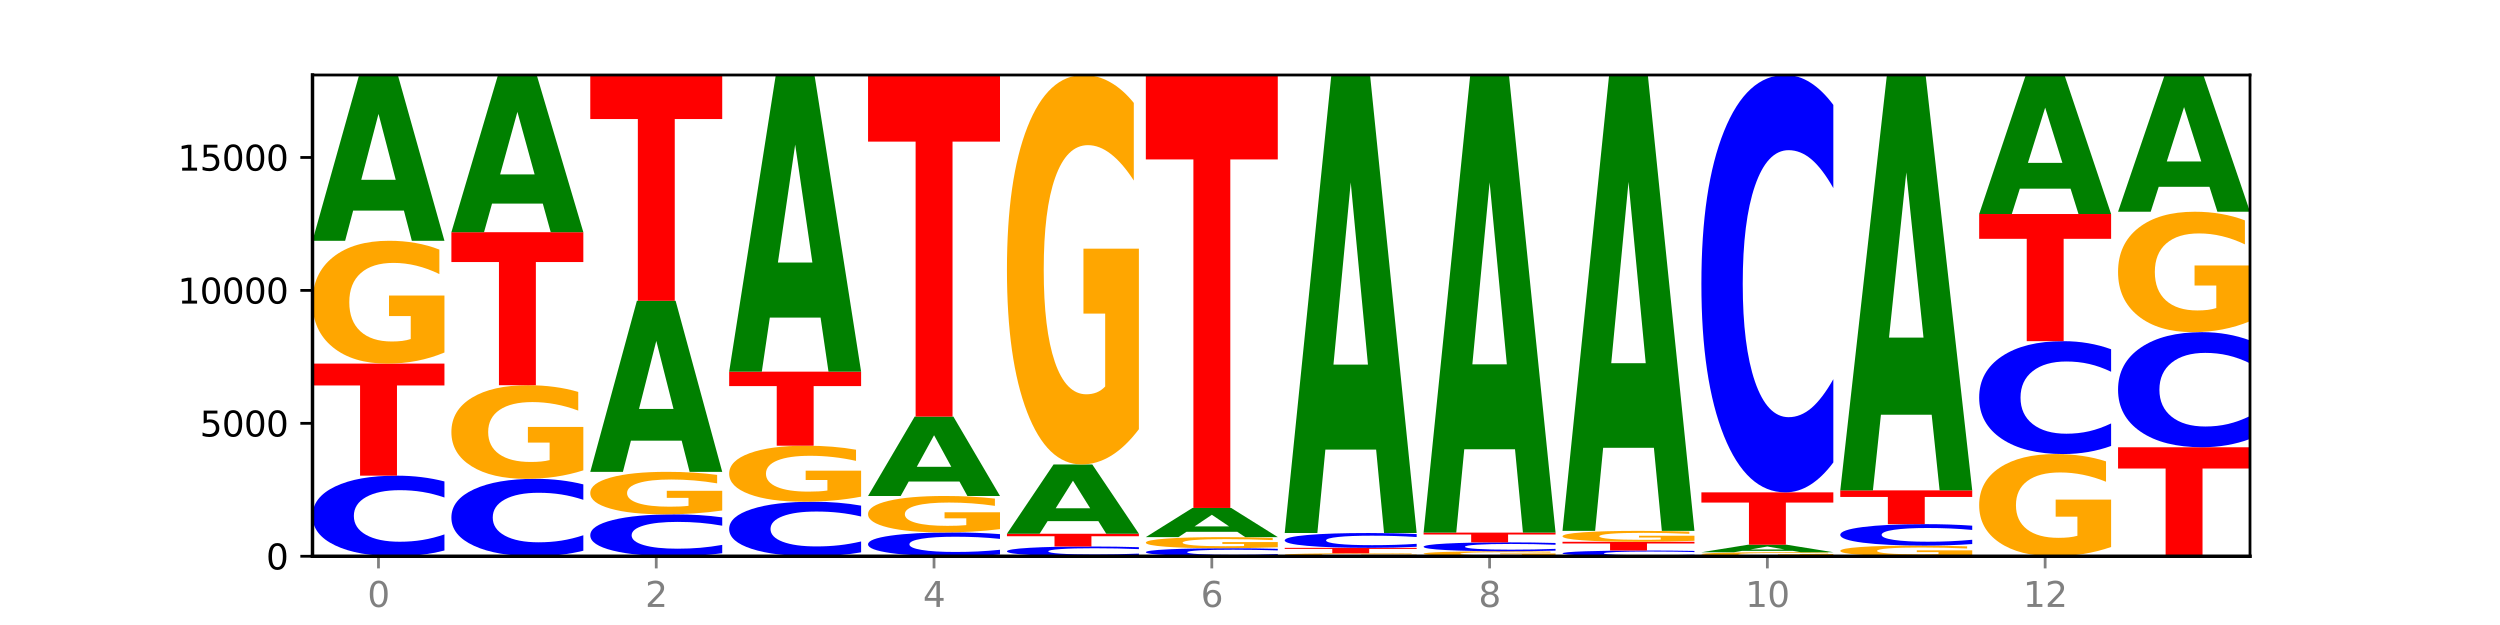 <?xml version="1.0" encoding="utf-8" standalone="no"?>
<!DOCTYPE svg PUBLIC "-//W3C//DTD SVG 1.1//EN"
  "http://www.w3.org/Graphics/SVG/1.1/DTD/svg11.dtd">
<svg xmlns:xlink="http://www.w3.org/1999/xlink" width="720pt" height="180pt" viewBox="0 0 720 180" xmlns="http://www.w3.org/2000/svg" version="1.1">
 <defs>
  <style type="text/css">*{stroke-linejoin: round; stroke-linecap: butt}</style>
 </defs>
 <g id="figure_1">
  <g id="patch_1">
   <path d="M 0 180 
L 720 180 
L 720 0 
L 0 0 
z
" style="fill: #ffffff"/>
  </g>
  <g id="axes_1">
   <g id="patch_2">
    <path d="M 90 160.2 
L 648 160.2 
L 648 21.6 
L 90 21.6 
z
" style="fill: #ffffff"/>
   </g>
   <g id="line2d_1">
    <path d="M 90 160.2 
L 648 160.2 
" clip-path="url(#p72611d071d)" style="fill: none; stroke: #000000; stroke-width: 0.5; stroke-linecap: square"/>
   </g>
   <g id="patch_3">
    <path d="M 128 158.536 
Q 124.821 159.361 121.384 159.778 
Q 117.947 160.2 114.204 160.2 
Q 103.04 160.2 96.52 157.074 
Q 90 153.948 90 148.603 
Q 90 143.238 96.52 140.117 
Q 103.04 136.992 114.204 136.992 
Q 117.947 136.992 121.384 137.413 
Q 124.821 137.831 128 138.655 
L 128 143.281 
Q 124.793 142.188 121.681 141.68 
Q 118.569 141.172 115.132 141.172 
Q 108.966 141.172 105.434 143.152 
Q 101.91 145.127 101.91 148.603 
Q 101.91 152.064 105.434 154.044 
Q 108.966 156.02 115.132 156.02 
Q 118.569 156.02 121.681 155.511 
Q 124.793 154.998 128 153.905 
L 128 158.536 
z
" clip-path="url(#p72611d071d)" style="fill: #0000ff"/>
   </g>
   <g id="patch_4">
    <path d="M 90 104.725 
L 128 104.725 
L 128 111.018 
L 114.329 111.018 
L 114.329 136.992 
L 103.698 136.992 
L 103.698 111.018 
L 90 111.018 
L 90 104.725 
z
" clip-path="url(#p72611d071d)" style="fill: #ff0000"/>
   </g>
   <g id="patch_5">
    <path d="M 128 101.523 
Q 124.168 103.124 120.046 103.928 
Q 115.924 104.725 111.529 104.725 
Q 101.599 104.725 95.8 99.959 
Q 90 95.194 90 87.044 
Q 90 78.8 95.902 74.071 
Q 101.812 69.342 112.091 69.342 
Q 116.052 69.342 119.68 69.985 
Q 123.316 70.621 126.535 71.878 
L 126.535 78.931 
Q 123.214 77.316 119.926 76.519 
Q 116.639 75.715 113.335 75.715 
Q 107.22 75.715 103.907 78.653 
Q 100.594 81.584 100.594 87.044 
Q 100.594 92.453 103.788 95.406 
Q 106.982 98.351 112.858 98.351 
Q 114.459 98.351 115.83 98.183 
Q 117.201 98.008 118.291 97.642 
L 118.291 91.02 
L 112.032 91.02 
L 112.032 85.122 
L 128 85.122 
L 128 101.523 
z
" clip-path="url(#p72611d071d)" style="fill: #ffa600"/>
   </g>
   <g id="patch_6">
    <path d="M 116.323 60.645 
L 101.708 60.645 
L 99.401 69.342 
L 90 69.342 
L 103.425 21.6 
L 114.575 21.6 
L 128 69.342 
L 118.607 69.342 
L 116.323 60.645 
z
M 104.039 51.784 
L 113.969 51.784 
L 109.012 32.794 
L 104.039 51.784 
z
" clip-path="url(#p72611d071d)" style="fill: #008000"/>
   </g>
   <g id="patch_7">
    <path d="M 168 158.602 
Q 164.821 159.394 161.384 159.795 
Q 157.947 160.2 154.204 160.2 
Q 143.04 160.2 136.52 157.197 
Q 130 154.194 130 149.058 
Q 130 143.904 136.52 140.906 
Q 143.04 137.903 154.204 137.903 
Q 157.947 137.903 161.384 138.308 
Q 164.821 138.709 168 139.501 
L 168 143.946 
Q 164.793 142.896 161.681 142.407 
Q 158.569 141.919 155.132 141.919 
Q 148.966 141.919 145.434 143.821 
Q 141.91 145.719 141.91 149.058 
Q 141.91 152.384 145.434 154.286 
Q 148.966 156.184 155.132 156.184 
Q 158.569 156.184 161.681 155.695 
Q 164.793 155.203 168 154.152 
L 168 158.602 
z
" clip-path="url(#p72611d071d)" style="fill: #0000ff"/>
   </g>
   <g id="patch_8">
    <path d="M 168 135.463 
Q 164.168 136.683 160.046 137.296 
Q 155.924 137.903 151.529 137.903 
Q 141.599 137.903 135.8 134.272 
Q 130 130.64 130 124.431 
Q 130 118.149 135.902 114.546 
Q 141.812 110.942 152.091 110.942 
Q 156.052 110.942 159.68 111.432 
Q 163.316 111.917 166.535 112.875 
L 166.535 118.249 
Q 163.214 117.018 159.926 116.411 
Q 156.639 115.799 153.335 115.799 
Q 147.22 115.799 143.907 118.037 
Q 140.594 120.271 140.594 124.431 
Q 140.594 128.552 143.788 130.802 
Q 146.982 133.046 152.858 133.046 
Q 154.459 133.046 155.83 132.918 
Q 157.201 132.785 158.291 132.506 
L 158.291 127.46 
L 152.032 127.46 
L 152.032 122.966 
L 168 122.966 
L 168 135.463 
z
" clip-path="url(#p72611d071d)" style="fill: #ffa600"/>
   </g>
   <g id="patch_9">
    <path d="M 130 66.876 
L 168 66.876 
L 168 75.47 
L 154.329 75.47 
L 154.329 110.942 
L 143.698 110.942 
L 143.698 75.47 
L 130 75.47 
L 130 66.876 
z
" clip-path="url(#p72611d071d)" style="fill: #ff0000"/>
   </g>
   <g id="patch_10">
    <path d="M 156.323 58.628 
L 141.708 58.628 
L 139.401 66.876 
L 130 66.876 
L 143.425 21.6 
L 154.575 21.6 
L 168 66.876 
L 158.607 66.876 
L 156.323 58.628 
z
M 144.039 50.225 
L 153.969 50.225 
L 149.012 32.216 
L 144.039 50.225 
z
" clip-path="url(#p72611d071d)" style="fill: #008000"/>
   </g>
   <g id="patch_11">
    <path d="M 208 159.335 
Q 204.821 159.764 201.384 159.981 
Q 197.947 160.2 194.204 160.2 
Q 183.04 160.2 176.52 158.575 
Q 170 156.949 170 154.17 
Q 170 151.381 176.52 149.758 
Q 183.04 148.133 194.204 148.133 
Q 197.947 148.133 201.384 148.352 
Q 204.821 148.569 208 148.998 
L 208 151.403 
Q 204.793 150.835 201.681 150.57 
Q 198.569 150.306 195.132 150.306 
Q 188.966 150.306 185.434 151.336 
Q 181.91 152.363 181.91 154.17 
Q 181.91 155.97 185.434 156.999 
Q 188.966 158.026 195.132 158.026 
Q 198.569 158.026 201.681 157.762 
Q 204.793 157.495 208 156.927 
L 208 159.335 
z
" clip-path="url(#p72611d071d)" style="fill: #0000ff"/>
   </g>
   <g id="patch_12">
    <path d="M 208 147.025 
Q 204.168 147.579 200.046 147.857 
Q 195.924 148.133 191.529 148.133 
Q 181.599 148.133 175.8 146.484 
Q 170 144.835 170 142.015 
Q 170 139.162 175.902 137.525 
Q 181.812 135.889 192.091 135.889 
Q 196.052 135.889 199.68 136.111 
Q 203.316 136.332 206.535 136.767 
L 206.535 139.207 
Q 203.214 138.648 199.926 138.373 
Q 196.639 138.094 193.335 138.094 
Q 187.22 138.094 183.907 139.111 
Q 180.594 140.125 180.594 142.015 
Q 180.594 143.886 183.788 144.908 
Q 186.982 145.927 192.858 145.927 
Q 194.459 145.927 195.83 145.869 
Q 197.201 145.808 198.291 145.682 
L 198.291 143.39 
L 192.032 143.39 
L 192.032 141.349 
L 208 141.349 
L 208 147.025 
z
" clip-path="url(#p72611d071d)" style="fill: #ffa600"/>
   </g>
   <g id="patch_13">
    <path d="M 196.323 126.916 
L 181.708 126.916 
L 179.401 135.889 
L 170 135.889 
L 183.425 86.631 
L 194.575 86.631 
L 208 135.889 
L 198.607 135.889 
L 196.323 126.916 
z
M 184.039 117.774 
L 193.969 117.774 
L 189.012 98.18 
L 184.039 117.774 
z
" clip-path="url(#p72611d071d)" style="fill: #008000"/>
   </g>
   <g id="patch_14">
    <path d="M 170 21.6 
L 208 21.6 
L 208 34.283 
L 194.329 34.283 
L 194.329 86.631 
L 183.698 86.631 
L 183.698 34.283 
L 170 34.283 
L 170 21.6 
z
" clip-path="url(#p72611d071d)" style="fill: #ff0000"/>
   </g>
   <g id="patch_15">
    <path d="M 248 159.074 
Q 244.821 159.632 241.384 159.915 
Q 237.947 160.2 234.204 160.2 
Q 223.04 160.2 216.52 158.085 
Q 210 155.97 210 152.353 
Q 210 148.722 216.52 146.611 
Q 223.04 144.495 234.204 144.495 
Q 237.947 144.495 241.384 144.781 
Q 244.821 145.063 248 145.621 
L 248 148.752 
Q 244.793 148.012 241.681 147.668 
Q 238.569 147.324 235.132 147.324 
Q 228.966 147.324 225.434 148.664 
Q 221.91 150.001 221.91 152.353 
Q 221.91 154.695 225.434 156.035 
Q 228.966 157.371 235.132 157.371 
Q 238.569 157.371 241.681 157.027 
Q 244.793 156.68 248 155.941 
L 248 159.074 
z
" clip-path="url(#p72611d071d)" style="fill: #0000ff"/>
   </g>
   <g id="patch_16">
    <path d="M 248 143.036 
Q 244.168 143.766 240.046 144.132 
Q 235.924 144.495 231.529 144.495 
Q 221.599 144.495 215.8 142.323 
Q 210 140.15 210 136.434 
Q 210 132.674 215.902 130.518 
Q 221.812 128.362 232.091 128.362 
Q 236.052 128.362 239.68 128.655 
Q 243.316 128.945 246.535 129.518 
L 246.535 132.734 
Q 243.214 131.998 239.926 131.635 
Q 236.639 131.268 233.335 131.268 
Q 227.22 131.268 223.907 132.608 
Q 220.594 133.944 220.594 136.434 
Q 220.594 138.9 223.788 140.246 
Q 226.982 141.589 232.858 141.589 
Q 234.459 141.589 235.83 141.513 
Q 237.201 141.433 238.291 141.266 
L 238.291 138.247 
L 232.032 138.247 
L 232.032 135.557 
L 248 135.557 
L 248 143.036 
z
" clip-path="url(#p72611d071d)" style="fill: #ffa600"/>
   </g>
   <g id="patch_17">
    <path d="M 210 107.037 
L 248 107.037 
L 248 111.196 
L 234.329 111.196 
L 234.329 128.362 
L 223.698 128.362 
L 223.698 111.196 
L 210 111.196 
L 210 107.037 
z
" clip-path="url(#p72611d071d)" style="fill: #ff0000"/>
   </g>
   <g id="patch_18">
    <path d="M 236.323 91.473 
L 221.708 91.473 
L 219.401 107.037 
L 210 107.037 
L 223.425 21.6 
L 234.575 21.6 
L 248 107.037 
L 238.607 107.037 
L 236.323 91.473 
z
M 224.039 75.616 
L 233.969 75.616 
L 229.012 41.632 
L 224.039 75.616 
z
" clip-path="url(#p72611d071d)" style="fill: #008000"/>
   </g>
   <g id="patch_19">
    <path d="M 288 159.708 
Q 284.821 159.952 281.384 160.075 
Q 277.947 160.2 274.204 160.2 
Q 263.04 160.2 256.52 159.276 
Q 250 158.352 250 156.772 
Q 250 155.186 256.52 154.263 
Q 263.04 153.339 274.204 153.339 
Q 277.947 153.339 281.384 153.464 
Q 284.821 153.587 288 153.831 
L 288 155.199 
Q 284.793 154.876 281.681 154.725 
Q 278.569 154.575 275.132 154.575 
Q 268.966 154.575 265.434 155.16 
Q 261.91 155.744 261.91 156.772 
Q 261.91 157.795 265.434 158.38 
Q 268.966 158.964 275.132 158.964 
Q 278.569 158.964 281.681 158.814 
Q 284.793 158.662 288 158.339 
L 288 159.708 
z
" clip-path="url(#p72611d071d)" style="fill: #0000ff"/>
   </g>
   <g id="patch_20">
    <path d="M 288 152.389 
Q 284.168 152.864 280.046 153.103 
Q 275.924 153.339 271.529 153.339 
Q 261.599 153.339 255.8 151.925 
Q 250 150.512 250 148.094 
Q 250 145.648 255.902 144.245 
Q 261.812 142.841 272.091 142.841 
Q 276.052 142.841 279.68 143.032 
Q 283.316 143.221 286.535 143.594 
L 286.535 145.687 
Q 283.214 145.207 279.926 144.971 
Q 276.639 144.732 273.335 144.732 
Q 267.22 144.732 263.907 145.604 
Q 260.594 146.474 260.594 148.094 
Q 260.594 149.698 263.788 150.574 
Q 266.982 151.448 272.858 151.448 
Q 274.459 151.448 275.83 151.398 
Q 277.201 151.346 278.291 151.238 
L 278.291 149.273 
L 272.032 149.273 
L 272.032 147.523 
L 288 147.523 
L 288 152.389 
z
" clip-path="url(#p72611d071d)" style="fill: #ffa600"/>
   </g>
   <g id="patch_21">
    <path d="M 276.323 138.678 
L 261.708 138.678 
L 259.401 142.841 
L 250 142.841 
L 263.425 119.985 
L 274.575 119.985 
L 288 142.841 
L 278.607 142.841 
L 276.323 138.678 
z
M 264.039 134.436 
L 273.969 134.436 
L 269.012 125.344 
L 264.039 134.436 
z
" clip-path="url(#p72611d071d)" style="fill: #008000"/>
   </g>
   <g id="patch_22">
    <path d="M 250 21.6 
L 288 21.6 
L 288 40.788 
L 274.329 40.788 
L 274.329 119.985 
L 263.698 119.985 
L 263.698 40.788 
L 250 40.788 
L 250 21.6 
z
" clip-path="url(#p72611d071d)" style="fill: #ff0000"/>
   </g>
   <g id="patch_23">
    <path d="M 328 159.999 
Q 324.821 160.098 321.384 160.149 
Q 317.947 160.2 314.204 160.2 
Q 303.04 160.2 296.52 159.822 
Q 290 159.443 290 158.796 
Q 290 158.146 296.52 157.768 
Q 303.04 157.39 314.204 157.39 
Q 317.947 157.39 321.384 157.441 
Q 324.821 157.491 328 157.591 
L 328 158.151 
Q 324.793 158.019 321.681 157.958 
Q 318.569 157.896 315.132 157.896 
Q 308.966 157.896 305.434 158.136 
Q 301.91 158.375 301.91 158.796 
Q 301.91 159.215 305.434 159.455 
Q 308.966 159.694 315.132 159.694 
Q 318.569 159.694 321.681 159.632 
Q 324.793 159.57 328 159.438 
L 328 159.999 
z
" clip-path="url(#p72611d071d)" style="fill: #0000ff"/>
   </g>
   <g id="patch_24">
    <path d="M 290 153.722 
L 328 153.722 
L 328 154.437 
L 314.329 154.437 
L 314.329 157.39 
L 303.698 157.39 
L 303.698 154.437 
L 290 154.437 
L 290 153.722 
z
" clip-path="url(#p72611d071d)" style="fill: #ff0000"/>
   </g>
   <g id="patch_25">
    <path d="M 316.323 150.086 
L 301.708 150.086 
L 299.401 153.722 
L 290 153.722 
L 303.425 133.76 
L 314.575 133.76 
L 328 153.722 
L 318.607 153.722 
L 316.323 150.086 
z
M 304.039 146.381 
L 313.969 146.381 
L 309.012 138.441 
L 304.039 146.381 
z
" clip-path="url(#p72611d071d)" style="fill: #008000"/>
   </g>
   <g id="patch_26">
    <path d="M 328 123.612 
Q 324.168 128.686 320.046 131.235 
Q 315.924 133.76 311.529 133.76 
Q 301.599 133.76 295.8 118.654 
Q 290 103.548 290 77.715 
Q 290 51.58 295.902 36.59 
Q 301.812 21.6 312.091 21.6 
Q 316.052 21.6 319.68 23.639 
Q 323.316 25.655 326.535 29.64 
L 326.535 51.997 
Q 323.214 46.877 319.926 44.352 
Q 316.639 41.803 313.335 41.803 
Q 307.22 41.803 303.907 51.117 
Q 300.594 60.408 300.594 77.715 
Q 300.594 94.86 303.788 104.22 
Q 306.982 113.557 312.858 113.557 
Q 314.459 113.557 315.83 113.024 
Q 317.201 112.468 318.291 111.31 
L 318.291 90.319 
L 312.032 90.319 
L 312.032 71.621 
L 328 71.621 
L 328 123.612 
z
" clip-path="url(#p72611d071d)" style="fill: #ffa600"/>
   </g>
   <g id="patch_27">
    <path d="M 368 160.035 
Q 364.821 160.117 361.384 160.158 
Q 357.947 160.2 354.204 160.2 
Q 343.04 160.2 336.52 159.89 
Q 330 159.579 330 159.048 
Q 330 158.516 336.52 158.206 
Q 343.04 157.895 354.204 157.895 
Q 357.947 157.895 361.384 157.937 
Q 364.821 157.979 368 158.06 
L 368 158.52 
Q 364.793 158.411 361.681 158.361 
Q 358.569 158.31 355.132 158.31 
Q 348.966 158.31 345.434 158.507 
Q 341.91 158.703 341.91 159.048 
Q 341.91 159.392 345.434 159.589 
Q 348.966 159.785 355.132 159.785 
Q 358.569 159.785 361.681 159.734 
Q 364.793 159.683 368 159.575 
L 368 160.035 
z
" clip-path="url(#p72611d071d)" style="fill: #0000ff"/>
   </g>
   <g id="patch_28">
    <path d="M 368 157.605 
Q 364.168 157.75 360.046 157.823 
Q 355.924 157.895 351.529 157.895 
Q 341.599 157.895 335.8 157.463 
Q 330 157.031 330 156.292 
Q 330 155.545 335.902 155.116 
Q 341.812 154.687 352.091 154.687 
Q 356.052 154.687 359.68 154.745 
Q 363.316 154.803 366.535 154.917 
L 366.535 155.556 
Q 363.214 155.41 359.926 155.338 
Q 356.639 155.265 353.335 155.265 
Q 347.22 155.265 343.907 155.531 
Q 340.594 155.797 340.594 156.292 
Q 340.594 156.783 343.788 157.05 
Q 346.982 157.317 352.858 157.317 
Q 354.459 157.317 355.83 157.302 
Q 357.201 157.286 358.291 157.253 
L 358.291 156.653 
L 352.032 156.653 
L 352.032 156.118 
L 368 156.118 
L 368 157.605 
z
" clip-path="url(#p72611d071d)" style="fill: #ffa600"/>
   </g>
   <g id="patch_29">
    <path d="M 356.323 153.157 
L 341.708 153.157 
L 339.401 154.687 
L 330 154.687 
L 343.425 146.287 
L 354.575 146.287 
L 368 154.687 
L 358.607 154.687 
L 356.323 153.157 
z
M 344.039 151.598 
L 353.969 151.598 
L 349.012 148.257 
L 344.039 151.598 
z
" clip-path="url(#p72611d071d)" style="fill: #008000"/>
   </g>
   <g id="patch_30">
    <path d="M 330 21.6 
L 368 21.6 
L 368 45.917 
L 354.329 45.917 
L 354.329 146.287 
L 343.698 146.287 
L 343.698 45.917 
L 330 45.917 
L 330 21.6 
z
" clip-path="url(#p72611d071d)" style="fill: #ff0000"/>
   </g>
   <g id="patch_31">
    <path d="M 408 160.122 
Q 404.168 160.161 400.046 160.181 
Q 395.924 160.2 391.529 160.2 
Q 381.599 160.2 375.8 160.084 
Q 370 159.969 370 159.771 
Q 370 159.572 375.902 159.457 
Q 381.812 159.342 392.091 159.342 
Q 396.052 159.342 399.68 159.358 
Q 403.316 159.373 406.535 159.404 
L 406.535 159.575 
Q 403.214 159.536 399.926 159.516 
Q 396.639 159.497 393.335 159.497 
Q 387.22 159.497 383.907 159.568 
Q 380.594 159.639 380.594 159.771 
Q 380.594 159.903 383.788 159.974 
Q 386.982 160.046 392.858 160.046 
Q 394.459 160.046 395.83 160.041 
Q 397.201 160.037 398.291 160.028 
L 398.291 159.868 
L 392.032 159.868 
L 392.032 159.725 
L 408 159.725 
L 408 160.122 
z
" clip-path="url(#p72611d071d)" style="fill: #ffa600"/>
   </g>
   <g id="patch_32">
    <path d="M 370 157.78 
L 408 157.78 
L 408 158.085 
L 394.329 158.085 
L 394.329 159.342 
L 383.698 159.342 
L 383.698 158.085 
L 370 158.085 
L 370 157.78 
z
" clip-path="url(#p72611d071d)" style="fill: #ff0000"/>
   </g>
   <g id="patch_33">
    <path d="M 408 157.474 
Q 404.821 157.626 401.384 157.703 
Q 397.947 157.78 394.204 157.78 
Q 383.04 157.78 376.52 157.205 
Q 370 156.629 370 155.645 
Q 370 154.658 376.52 154.083 
Q 383.04 153.508 394.204 153.508 
Q 397.947 153.508 401.384 153.585 
Q 404.821 153.662 408 153.814 
L 408 154.666 
Q 404.793 154.464 401.681 154.371 
Q 398.569 154.277 395.132 154.277 
Q 388.966 154.277 385.434 154.642 
Q 381.91 155.006 381.91 155.645 
Q 381.91 156.283 385.434 156.647 
Q 388.966 157.011 395.132 157.011 
Q 398.569 157.011 401.681 156.917 
Q 404.793 156.823 408 156.622 
L 408 157.474 
z
" clip-path="url(#p72611d071d)" style="fill: #0000ff"/>
   </g>
   <g id="patch_34">
    <path d="M 396.323 129.478 
L 381.708 129.478 
L 379.401 153.508 
L 370 153.508 
L 383.425 21.6 
L 394.575 21.6 
L 408 153.508 
L 398.607 153.508 
L 396.323 129.478 
z
M 384.039 104.996 
L 393.969 104.996 
L 389.012 52.527 
L 384.039 104.996 
z
" clip-path="url(#p72611d071d)" style="fill: #008000"/>
   </g>
   <g id="patch_35">
    <path d="M 448 160.07 
Q 444.168 160.135 440.046 160.168 
Q 435.924 160.2 431.529 160.2 
Q 421.599 160.2 415.8 160.007 
Q 410 159.814 410 159.485 
Q 410 159.151 415.902 158.96 
Q 421.812 158.768 432.091 158.768 
Q 436.052 158.768 439.68 158.794 
Q 443.316 158.82 446.535 158.871 
L 446.535 159.156 
Q 443.214 159.091 439.926 159.059 
Q 436.639 159.026 433.335 159.026 
Q 427.22 159.026 423.907 159.145 
Q 420.594 159.264 420.594 159.485 
Q 420.594 159.703 423.788 159.823 
Q 426.982 159.942 432.858 159.942 
Q 434.459 159.942 435.83 159.935 
Q 437.201 159.928 438.291 159.913 
L 438.291 159.645 
L 432.032 159.645 
L 432.032 159.407 
L 448 159.407 
L 448 160.07 
z
" clip-path="url(#p72611d071d)" style="fill: #ffa600"/>
   </g>
   <g id="patch_36">
    <path d="M 448 158.584 
Q 444.821 158.675 441.384 158.721 
Q 437.947 158.768 434.204 158.768 
Q 423.04 158.768 416.52 158.422 
Q 410 158.075 410 157.483 
Q 410 156.888 416.52 156.542 
Q 423.04 156.195 434.204 156.195 
Q 437.947 156.195 441.384 156.242 
Q 444.821 156.288 448 156.38 
L 448 156.893 
Q 444.793 156.771 441.681 156.715 
Q 438.569 156.659 435.132 156.659 
Q 428.966 156.659 425.434 156.878 
Q 421.91 157.097 421.91 157.483 
Q 421.91 157.866 425.434 158.086 
Q 428.966 158.305 435.132 158.305 
Q 438.569 158.305 441.681 158.248 
Q 444.793 158.192 448 158.07 
L 448 158.584 
z
" clip-path="url(#p72611d071d)" style="fill: #0000ff"/>
   </g>
   <g id="patch_37">
    <path d="M 410 153.393 
L 448 153.393 
L 448 153.939 
L 434.329 153.939 
L 434.329 156.195 
L 423.698 156.195 
L 423.698 153.939 
L 410 153.939 
L 410 153.393 
z
" clip-path="url(#p72611d071d)" style="fill: #ff0000"/>
   </g>
   <g id="patch_38">
    <path d="M 436.323 129.384 
L 421.708 129.384 
L 419.401 153.393 
L 410 153.393 
L 423.425 21.6 
L 434.575 21.6 
L 448 153.393 
L 438.607 153.393 
L 436.323 129.384 
z
M 424.039 104.924 
L 433.969 104.924 
L 429.012 52.5 
L 424.039 104.924 
z
" clip-path="url(#p72611d071d)" style="fill: #008000"/>
   </g>
   <g id="patch_39">
    <path d="M 488 160.081 
Q 484.821 160.14 481.384 160.17 
Q 477.947 160.2 474.204 160.2 
Q 463.04 160.2 456.52 159.977 
Q 450 159.754 450 159.374 
Q 450 158.991 456.52 158.769 
Q 463.04 158.546 474.204 158.546 
Q 477.947 158.546 481.384 158.576 
Q 484.821 158.606 488 158.665 
L 488 158.994 
Q 484.793 158.916 481.681 158.88 
Q 478.569 158.844 475.132 158.844 
Q 468.966 158.844 465.434 158.985 
Q 461.91 159.126 461.91 159.374 
Q 461.91 159.62 465.434 159.761 
Q 468.966 159.902 475.132 159.902 
Q 478.569 159.902 481.681 159.866 
Q 484.793 159.829 488 159.751 
L 488 160.081 
z
" clip-path="url(#p72611d071d)" style="fill: #0000ff"/>
   </g>
   <g id="patch_40">
    <path d="M 450 156.035 
L 488 156.035 
L 488 156.524 
L 474.329 156.524 
L 474.329 158.546 
L 463.698 158.546 
L 463.698 156.524 
L 450 156.524 
L 450 156.035 
z
" clip-path="url(#p72611d071d)" style="fill: #ff0000"/>
   </g>
   <g id="patch_41">
    <path d="M 488 155.75 
Q 484.168 155.892 480.046 155.964 
Q 475.924 156.035 471.529 156.035 
Q 461.599 156.035 455.8 155.611 
Q 450 155.187 450 154.462 
Q 450 153.729 455.902 153.308 
Q 461.812 152.888 472.091 152.888 
Q 476.052 152.888 479.68 152.945 
Q 483.316 153.001 486.535 153.113 
L 486.535 153.74 
Q 483.214 153.597 479.926 153.526 
Q 476.639 153.454 473.335 153.454 
Q 467.22 153.454 463.907 153.716 
Q 460.594 153.976 460.594 154.462 
Q 460.594 154.943 463.788 155.206 
Q 466.982 155.468 472.858 155.468 
Q 474.459 155.468 475.83 155.453 
Q 477.201 155.437 478.291 155.405 
L 478.291 154.816 
L 472.032 154.816 
L 472.032 154.291 
L 488 154.291 
L 488 155.75 
z
" clip-path="url(#p72611d071d)" style="fill: #ffa600"/>
   </g>
   <g id="patch_42">
    <path d="M 476.323 128.971 
L 461.708 128.971 
L 459.401 152.888 
L 450 152.888 
L 463.425 21.6 
L 474.575 21.6 
L 488 152.888 
L 478.607 152.888 
L 476.323 128.971 
z
M 464.039 104.604 
L 473.969 104.604 
L 469.012 52.382 
L 464.039 104.604 
z
" clip-path="url(#p72611d071d)" style="fill: #008000"/>
   </g>
   <g id="patch_43">
    <path d="M 528 160.095 
Q 524.168 160.148 520.046 160.174 
Q 515.924 160.2 511.529 160.2 
Q 501.599 160.2 495.8 160.044 
Q 490 159.889 490 159.622 
Q 490 159.353 495.902 159.198 
Q 501.812 159.044 512.091 159.044 
Q 516.052 159.044 519.68 159.065 
Q 523.316 159.086 526.535 159.127 
L 526.535 159.357 
Q 523.214 159.304 519.926 159.278 
Q 516.639 159.252 513.335 159.252 
Q 507.22 159.252 503.907 159.348 
Q 500.594 159.444 500.594 159.622 
Q 500.594 159.799 503.788 159.895 
Q 506.982 159.992 512.858 159.992 
Q 514.459 159.992 515.83 159.986 
Q 517.201 159.981 518.291 159.969 
L 518.291 159.752 
L 512.032 159.752 
L 512.032 159.559 
L 528 159.559 
L 528 160.095 
z
" clip-path="url(#p72611d071d)" style="fill: #ffa600"/>
   </g>
   <g id="patch_44">
    <path d="M 516.323 158.65 
L 501.708 158.65 
L 499.401 159.044 
L 490 159.044 
L 503.425 156.885 
L 514.575 156.885 
L 528 159.044 
L 518.607 159.044 
L 516.323 158.65 
z
M 504.039 158.25 
L 513.969 158.25 
L 509.012 157.391 
L 504.039 158.25 
z
" clip-path="url(#p72611d071d)" style="fill: #008000"/>
   </g>
   <g id="patch_45">
    <path d="M 490 141.8 
L 528 141.8 
L 528 144.742 
L 514.329 144.742 
L 514.329 156.885 
L 503.698 156.885 
L 503.698 144.742 
L 490 144.742 
L 490 141.8 
z
" clip-path="url(#p72611d071d)" style="fill: #ff0000"/>
   </g>
   <g id="patch_46">
    <path d="M 528 133.184 
Q 524.821 137.455 521.384 139.615 
Q 517.947 141.8 514.204 141.8 
Q 503.04 141.8 496.52 125.611 
Q 490 109.422 490 81.737 
Q 490 53.953 496.52 37.789 
Q 503.04 21.6 514.204 21.6 
Q 517.947 21.6 521.384 23.785 
Q 524.821 25.945 528 30.216 
L 528 54.176 
Q 524.793 48.515 521.681 45.883 
Q 518.569 43.251 515.132 43.251 
Q 508.966 43.251 505.434 53.506 
Q 501.91 63.736 501.91 81.737 
Q 501.91 99.664 505.434 109.919 
Q 508.966 120.149 515.132 120.149 
Q 518.569 120.149 521.681 117.517 
Q 524.793 114.86 528 109.199 
L 528 133.184 
z
" clip-path="url(#p72611d071d)" style="fill: #0000ff"/>
   </g>
   <g id="patch_47">
    <path d="M 568 159.922 
Q 564.168 160.061 560.046 160.131 
Q 555.924 160.2 551.529 160.2 
Q 541.599 160.2 535.8 159.786 
Q 530 159.373 530 158.666 
Q 530 157.95 535.902 157.54 
Q 541.812 157.13 552.091 157.13 
Q 556.052 157.13 559.68 157.185 
Q 563.316 157.241 566.535 157.35 
L 566.535 157.962 
Q 563.214 157.822 559.926 157.752 
Q 556.639 157.683 553.335 157.683 
Q 547.22 157.683 543.907 157.938 
Q 540.594 158.192 540.594 158.666 
Q 540.594 159.135 543.788 159.391 
Q 546.982 159.647 552.858 159.647 
Q 554.459 159.647 555.83 159.632 
Q 557.201 159.617 558.291 159.585 
L 558.291 159.011 
L 552.032 159.011 
L 552.032 158.499 
L 568 158.499 
L 568 159.922 
z
" clip-path="url(#p72611d071d)" style="fill: #ffa600"/>
   </g>
   <g id="patch_48">
    <path d="M 568 156.687 
Q 564.821 156.906 561.384 157.017 
Q 557.947 157.13 554.204 157.13 
Q 543.04 157.13 536.52 156.297 
Q 530 155.465 530 154.042 
Q 530 152.613 536.52 151.783 
Q 543.04 150.95 554.204 150.95 
Q 557.947 150.95 561.384 151.063 
Q 564.821 151.174 568 151.393 
L 568 152.625 
Q 564.793 152.334 561.681 152.199 
Q 558.569 152.063 555.132 152.063 
Q 548.966 152.063 545.434 152.591 
Q 541.91 153.116 541.91 154.042 
Q 541.91 154.963 545.434 155.491 
Q 548.966 156.016 555.132 156.016 
Q 558.569 156.016 561.681 155.881 
Q 564.793 155.745 568 155.454 
L 568 156.687 
z
" clip-path="url(#p72611d071d)" style="fill: #0000ff"/>
   </g>
   <g id="patch_49">
    <path d="M 530 141.226 
L 568 141.226 
L 568 143.122 
L 554.329 143.122 
L 554.329 150.95 
L 543.698 150.95 
L 543.698 143.122 
L 530 143.122 
L 530 141.226 
z
" clip-path="url(#p72611d071d)" style="fill: #ff0000"/>
   </g>
   <g id="patch_50">
    <path d="M 556.323 119.434 
L 541.708 119.434 
L 539.401 141.226 
L 530 141.226 
L 543.425 21.6 
L 554.575 21.6 
L 568 141.226 
L 558.607 141.226 
L 556.323 119.434 
z
M 544.039 97.231 
L 553.969 97.231 
L 549.012 49.648 
L 544.039 97.231 
z
" clip-path="url(#p72611d071d)" style="fill: #008000"/>
   </g>
   <g id="patch_51">
    <path d="M 608 157.537 
Q 604.168 158.868 600.046 159.537 
Q 595.924 160.2 591.529 160.2 
Q 581.599 160.2 575.8 156.236 
Q 570 152.272 570 145.492 
Q 570 138.634 575.902 134.7 
Q 581.812 130.766 592.091 130.766 
Q 596.052 130.766 599.68 131.301 
Q 603.316 131.83 606.535 132.876 
L 606.535 138.743 
Q 603.214 137.4 599.926 136.737 
Q 596.639 136.068 593.335 136.068 
Q 587.22 136.068 583.907 138.512 
Q 580.594 140.95 580.594 145.492 
Q 580.594 149.992 583.788 152.448 
Q 586.982 154.898 592.858 154.898 
Q 594.459 154.898 595.83 154.758 
Q 597.201 154.612 598.291 154.308 
L 598.291 148.8 
L 592.032 148.8 
L 592.032 143.893 
L 608 143.893 
L 608 157.537 
z
" clip-path="url(#p72611d071d)" style="fill: #ffa600"/>
   </g>
   <g id="patch_52">
    <path d="M 608 128.436 
Q 604.821 129.591 601.384 130.175 
Q 597.947 130.766 594.204 130.766 
Q 583.04 130.766 576.52 126.388 
Q 570 122.009 570 114.521 
Q 570 107.005 576.52 102.633 
Q 583.04 98.255 594.204 98.255 
Q 597.947 98.255 601.384 98.846 
Q 604.821 99.43 608 100.585 
L 608 107.066 
Q 604.793 105.535 601.681 104.823 
Q 598.569 104.111 595.132 104.111 
Q 588.966 104.111 585.434 106.885 
Q 581.91 109.651 581.91 114.521 
Q 581.91 119.369 585.434 122.143 
Q 588.966 124.91 595.132 124.91 
Q 598.569 124.91 601.681 124.198 
Q 604.793 123.48 608 121.948 
L 608 128.436 
z
" clip-path="url(#p72611d071d)" style="fill: #0000ff"/>
   </g>
   <g id="patch_53">
    <path d="M 570 61.639 
L 608 61.639 
L 608 68.78 
L 594.329 68.78 
L 594.329 98.255 
L 583.698 98.255 
L 583.698 68.78 
L 570 68.78 
L 570 61.639 
z
" clip-path="url(#p72611d071d)" style="fill: #ff0000"/>
   </g>
   <g id="patch_54">
    <path d="M 596.323 54.345 
L 581.708 54.345 
L 579.401 61.639 
L 570 61.639 
L 583.425 21.6 
L 594.575 21.6 
L 608 61.639 
L 598.607 61.639 
L 596.323 54.345 
z
M 584.039 46.914 
L 593.969 46.914 
L 589.012 30.988 
L 584.039 46.914 
z
" clip-path="url(#p72611d071d)" style="fill: #008000"/>
   </g>
   <g id="patch_55">
    <path d="M 610 128.806 
L 648 128.806 
L 648 134.929 
L 634.329 134.929 
L 634.329 160.2 
L 623.698 160.2 
L 623.698 134.929 
L 610 134.929 
L 610 128.806 
z
" clip-path="url(#p72611d071d)" style="fill: #ff0000"/>
   </g>
   <g id="patch_56">
    <path d="M 648 126.43 
Q 644.821 127.608 641.384 128.204 
Q 637.947 128.806 634.204 128.806 
Q 623.04 128.806 616.52 124.342 
Q 610 119.877 610 112.243 
Q 610 104.581 616.52 100.123 
Q 623.04 95.659 634.204 95.659 
Q 637.947 95.659 641.384 96.261 
Q 644.821 96.857 648 98.035 
L 648 104.642 
Q 644.793 103.081 641.681 102.355 
Q 638.569 101.63 635.132 101.63 
Q 628.966 101.63 625.434 104.458 
Q 621.91 107.279 621.91 112.243 
Q 621.91 117.186 625.434 120.014 
Q 628.966 122.835 635.132 122.835 
Q 638.569 122.835 641.681 122.11 
Q 644.793 121.377 648 119.816 
L 648 126.43 
z
" clip-path="url(#p72611d071d)" style="fill: #0000ff"/>
   </g>
   <g id="patch_57">
    <path d="M 648 92.521 
Q 644.168 94.09 640.046 94.878 
Q 635.924 95.659 631.529 95.659 
Q 621.599 95.659 615.8 90.988 
Q 610 86.318 610 78.33 
Q 610 70.25 615.902 65.615 
Q 621.812 60.98 632.091 60.98 
Q 636.052 60.98 639.68 61.611 
Q 643.316 62.234 646.535 63.466 
L 646.535 70.379 
Q 643.214 68.796 639.926 68.015 
Q 636.639 67.227 633.335 67.227 
Q 627.22 67.227 623.907 70.106 
Q 620.594 72.979 620.594 78.33 
Q 620.594 83.631 623.788 86.525 
Q 626.982 89.412 632.858 89.412 
Q 634.459 89.412 635.83 89.247 
Q 637.201 89.076 638.291 88.717 
L 638.291 82.227 
L 632.032 82.227 
L 632.032 76.446 
L 648 76.446 
L 648 92.521 
z
" clip-path="url(#p72611d071d)" style="fill: #ffa600"/>
   </g>
   <g id="patch_58">
    <path d="M 636.323 53.806 
L 621.708 53.806 
L 619.401 60.98 
L 610 60.98 
L 623.425 21.6 
L 634.575 21.6 
L 648 60.98 
L 638.607 60.98 
L 636.323 53.806 
z
M 624.039 46.497 
L 633.969 46.497 
L 629.012 30.833 
L 624.039 46.497 
z
" clip-path="url(#p72611d071d)" style="fill: #008000"/>
   </g>
   <g id="matplotlib.axis_1">
    <g id="xtick_1">
     <g id="line2d_2">
      <defs>
       <path id="mfe9ade5d7e" d="M 0 0 
L 0 3.5 
" style="stroke: #808080; stroke-width: 0.8"/>
      </defs>
      <g>
       <use xlink:href="#mfe9ade5d7e" x="109" y="160.2" style="fill: #808080; stroke: #808080; stroke-width: 0.8"/>
      </g>
     </g>
     <g id="text_1">
      <!-- 0 -->
      <g style="fill: #808080" transform="translate(105.819 174.798) scale(0.1 -0.1)">
       <defs>
        <path id="DejaVuSans-30" d="M 2034 4250 
Q 1547 4250 1301 3770 
Q 1056 3291 1056 2328 
Q 1056 1369 1301 889 
Q 1547 409 2034 409 
Q 2525 409 2770 889 
Q 3016 1369 3016 2328 
Q 3016 3291 2770 3770 
Q 2525 4250 2034 4250 
z
M 2034 4750 
Q 2819 4750 3233 4129 
Q 3647 3509 3647 2328 
Q 3647 1150 3233 529 
Q 2819 -91 2034 -91 
Q 1250 -91 836 529 
Q 422 1150 422 2328 
Q 422 3509 836 4129 
Q 1250 4750 2034 4750 
z
" transform="scale(0.016)"/>
       </defs>
       <use xlink:href="#DejaVuSans-30"/>
      </g>
     </g>
    </g>
    <g id="xtick_2">
     <g id="line2d_3">
      <g>
       <use xlink:href="#mfe9ade5d7e" x="189" y="160.2" style="fill: #808080; stroke: #808080; stroke-width: 0.8"/>
      </g>
     </g>
     <g id="text_2">
      <!-- 2 -->
      <g style="fill: #808080" transform="translate(185.819 174.798) scale(0.1 -0.1)">
       <defs>
        <path id="DejaVuSans-32" d="M 1228 531 
L 3431 531 
L 3431 0 
L 469 0 
L 469 531 
Q 828 903 1448 1529 
Q 2069 2156 2228 2338 
Q 2531 2678 2651 2914 
Q 2772 3150 2772 3378 
Q 2772 3750 2511 3984 
Q 2250 4219 1831 4219 
Q 1534 4219 1204 4116 
Q 875 4013 500 3803 
L 500 4441 
Q 881 4594 1212 4672 
Q 1544 4750 1819 4750 
Q 2544 4750 2975 4387 
Q 3406 4025 3406 3419 
Q 3406 3131 3298 2873 
Q 3191 2616 2906 2266 
Q 2828 2175 2409 1742 
Q 1991 1309 1228 531 
z
" transform="scale(0.016)"/>
       </defs>
       <use xlink:href="#DejaVuSans-32"/>
      </g>
     </g>
    </g>
    <g id="xtick_3">
     <g id="line2d_4">
      <g>
       <use xlink:href="#mfe9ade5d7e" x="269" y="160.2" style="fill: #808080; stroke: #808080; stroke-width: 0.8"/>
      </g>
     </g>
     <g id="text_3">
      <!-- 4 -->
      <g style="fill: #808080" transform="translate(265.819 174.798) scale(0.1 -0.1)">
       <defs>
        <path id="DejaVuSans-34" d="M 2419 4116 
L 825 1625 
L 2419 1625 
L 2419 4116 
z
M 2253 4666 
L 3047 4666 
L 3047 1625 
L 3713 1625 
L 3713 1100 
L 3047 1100 
L 3047 0 
L 2419 0 
L 2419 1100 
L 313 1100 
L 313 1709 
L 2253 4666 
z
" transform="scale(0.016)"/>
       </defs>
       <use xlink:href="#DejaVuSans-34"/>
      </g>
     </g>
    </g>
    <g id="xtick_4">
     <g id="line2d_5">
      <g>
       <use xlink:href="#mfe9ade5d7e" x="349" y="160.2" style="fill: #808080; stroke: #808080; stroke-width: 0.8"/>
      </g>
     </g>
     <g id="text_4">
      <!-- 6 -->
      <g style="fill: #808080" transform="translate(345.819 174.798) scale(0.1 -0.1)">
       <defs>
        <path id="DejaVuSans-36" d="M 2113 2584 
Q 1688 2584 1439 2293 
Q 1191 2003 1191 1497 
Q 1191 994 1439 701 
Q 1688 409 2113 409 
Q 2538 409 2786 701 
Q 3034 994 3034 1497 
Q 3034 2003 2786 2293 
Q 2538 2584 2113 2584 
z
M 3366 4563 
L 3366 3988 
Q 3128 4100 2886 4159 
Q 2644 4219 2406 4219 
Q 1781 4219 1451 3797 
Q 1122 3375 1075 2522 
Q 1259 2794 1537 2939 
Q 1816 3084 2150 3084 
Q 2853 3084 3261 2657 
Q 3669 2231 3669 1497 
Q 3669 778 3244 343 
Q 2819 -91 2113 -91 
Q 1303 -91 875 529 
Q 447 1150 447 2328 
Q 447 3434 972 4092 
Q 1497 4750 2381 4750 
Q 2619 4750 2861 4703 
Q 3103 4656 3366 4563 
z
" transform="scale(0.016)"/>
       </defs>
       <use xlink:href="#DejaVuSans-36"/>
      </g>
     </g>
    </g>
    <g id="xtick_5">
     <g id="line2d_6">
      <g>
       <use xlink:href="#mfe9ade5d7e" x="429" y="160.2" style="fill: #808080; stroke: #808080; stroke-width: 0.8"/>
      </g>
     </g>
     <g id="text_5">
      <!-- 8 -->
      <g style="fill: #808080" transform="translate(425.819 174.798) scale(0.1 -0.1)">
       <defs>
        <path id="DejaVuSans-38" d="M 2034 2216 
Q 1584 2216 1326 1975 
Q 1069 1734 1069 1313 
Q 1069 891 1326 650 
Q 1584 409 2034 409 
Q 2484 409 2743 651 
Q 3003 894 3003 1313 
Q 3003 1734 2745 1975 
Q 2488 2216 2034 2216 
z
M 1403 2484 
Q 997 2584 770 2862 
Q 544 3141 544 3541 
Q 544 4100 942 4425 
Q 1341 4750 2034 4750 
Q 2731 4750 3128 4425 
Q 3525 4100 3525 3541 
Q 3525 3141 3298 2862 
Q 3072 2584 2669 2484 
Q 3125 2378 3379 2068 
Q 3634 1759 3634 1313 
Q 3634 634 3220 271 
Q 2806 -91 2034 -91 
Q 1263 -91 848 271 
Q 434 634 434 1313 
Q 434 1759 690 2068 
Q 947 2378 1403 2484 
z
M 1172 3481 
Q 1172 3119 1398 2916 
Q 1625 2713 2034 2713 
Q 2441 2713 2670 2916 
Q 2900 3119 2900 3481 
Q 2900 3844 2670 4047 
Q 2441 4250 2034 4250 
Q 1625 4250 1398 4047 
Q 1172 3844 1172 3481 
z
" transform="scale(0.016)"/>
       </defs>
       <use xlink:href="#DejaVuSans-38"/>
      </g>
     </g>
    </g>
    <g id="xtick_6">
     <g id="line2d_7">
      <g>
       <use xlink:href="#mfe9ade5d7e" x="509" y="160.2" style="fill: #808080; stroke: #808080; stroke-width: 0.8"/>
      </g>
     </g>
     <g id="text_6">
      <!-- 10 -->
      <g style="fill: #808080" transform="translate(502.637 174.798) scale(0.1 -0.1)">
       <defs>
        <path id="DejaVuSans-31" d="M 794 531 
L 1825 531 
L 1825 4091 
L 703 3866 
L 703 4441 
L 1819 4666 
L 2450 4666 
L 2450 531 
L 3481 531 
L 3481 0 
L 794 0 
L 794 531 
z
" transform="scale(0.016)"/>
       </defs>
       <use xlink:href="#DejaVuSans-31"/>
       <use xlink:href="#DejaVuSans-30" x="63.623"/>
      </g>
     </g>
    </g>
    <g id="xtick_7">
     <g id="line2d_8">
      <g>
       <use xlink:href="#mfe9ade5d7e" x="589" y="160.2" style="fill: #808080; stroke: #808080; stroke-width: 0.8"/>
      </g>
     </g>
     <g id="text_7">
      <!-- 12 -->
      <g style="fill: #808080" transform="translate(582.638 174.798) scale(0.1 -0.1)">
       <use xlink:href="#DejaVuSans-31"/>
       <use xlink:href="#DejaVuSans-32" x="63.623"/>
      </g>
     </g>
    </g>
   </g>
   <g id="matplotlib.axis_2">
    <g id="ytick_1">
     <g id="line2d_9">
      <defs>
       <path id="m1b532334d8" d="M 0 0 
L -3.5 0 
" style="stroke: #000000; stroke-width: 0.8"/>
      </defs>
      <g>
       <use xlink:href="#m1b532334d8" x="90" y="160.2" style="stroke: #000000; stroke-width: 0.8"/>
      </g>
     </g>
     <g id="text_8">
      <!-- 0 -->
      <g transform="translate(76.638 163.999) scale(0.1 -0.1)">
       <use xlink:href="#DejaVuSans-30"/>
      </g>
     </g>
    </g>
    <g id="ytick_2">
     <g id="line2d_10">
      <g>
       <use xlink:href="#m1b532334d8" x="90" y="121.915" style="stroke: #000000; stroke-width: 0.8"/>
      </g>
     </g>
     <g id="text_9">
      <!-- 5000 -->
      <g transform="translate(57.55 125.714) scale(0.1 -0.1)">
       <defs>
        <path id="DejaVuSans-35" d="M 691 4666 
L 3169 4666 
L 3169 4134 
L 1269 4134 
L 1269 2991 
Q 1406 3038 1543 3061 
Q 1681 3084 1819 3084 
Q 2600 3084 3056 2656 
Q 3513 2228 3513 1497 
Q 3513 744 3044 326 
Q 2575 -91 1722 -91 
Q 1428 -91 1123 -41 
Q 819 9 494 109 
L 494 744 
Q 775 591 1075 516 
Q 1375 441 1709 441 
Q 2250 441 2565 725 
Q 2881 1009 2881 1497 
Q 2881 1984 2565 2268 
Q 2250 2553 1709 2553 
Q 1456 2553 1204 2497 
Q 953 2441 691 2322 
L 691 4666 
z
" transform="scale(0.016)"/>
       </defs>
       <use xlink:href="#DejaVuSans-35"/>
       <use xlink:href="#DejaVuSans-30" x="63.623"/>
       <use xlink:href="#DejaVuSans-30" x="127.246"/>
       <use xlink:href="#DejaVuSans-30" x="190.869"/>
      </g>
     </g>
    </g>
    <g id="ytick_3">
     <g id="line2d_11">
      <g>
       <use xlink:href="#m1b532334d8" x="90" y="83.63" style="stroke: #000000; stroke-width: 0.8"/>
      </g>
     </g>
     <g id="text_10">
      <!-- 10000 -->
      <g transform="translate(51.188 87.429) scale(0.1 -0.1)">
       <use xlink:href="#DejaVuSans-31"/>
       <use xlink:href="#DejaVuSans-30" x="63.623"/>
       <use xlink:href="#DejaVuSans-30" x="127.246"/>
       <use xlink:href="#DejaVuSans-30" x="190.869"/>
       <use xlink:href="#DejaVuSans-30" x="254.492"/>
      </g>
     </g>
    </g>
    <g id="ytick_4">
     <g id="line2d_12">
      <g>
       <use xlink:href="#m1b532334d8" x="90" y="45.344" style="stroke: #000000; stroke-width: 0.8"/>
      </g>
     </g>
     <g id="text_11">
      <!-- 15000 -->
      <g transform="translate(51.188 49.144) scale(0.1 -0.1)">
       <use xlink:href="#DejaVuSans-31"/>
       <use xlink:href="#DejaVuSans-35" x="63.623"/>
       <use xlink:href="#DejaVuSans-30" x="127.246"/>
       <use xlink:href="#DejaVuSans-30" x="190.869"/>
       <use xlink:href="#DejaVuSans-30" x="254.492"/>
      </g>
     </g>
    </g>
   </g>
   <g id="patch_59">
    <path d="M 90 160.2 
L 90 21.6 
" style="fill: none; stroke: #000000; stroke-linejoin: miter; stroke-linecap: square"/>
   </g>
   <g id="patch_60">
    <path d="M 648 160.2 
L 648 21.6 
" style="fill: none; stroke: #000000; stroke-width: 0.8; stroke-linejoin: miter; stroke-linecap: square"/>
   </g>
   <g id="patch_61">
    <path d="M 90 160.2 
L 648 160.2 
" style="fill: none; stroke: #000000; stroke-linejoin: miter; stroke-linecap: square"/>
   </g>
   <g id="patch_62">
    <path d="M 90 21.6 
L 648 21.6 
" style="fill: none; stroke: #000000; stroke-width: 0.8; stroke-linejoin: miter; stroke-linecap: square"/>
   </g>
  </g>
 </g>
 <defs>
  <clipPath id="p72611d071d">
   <rect x="90" y="21.6" width="558" height="138.6"/>
  </clipPath>
 </defs>
</svg>
